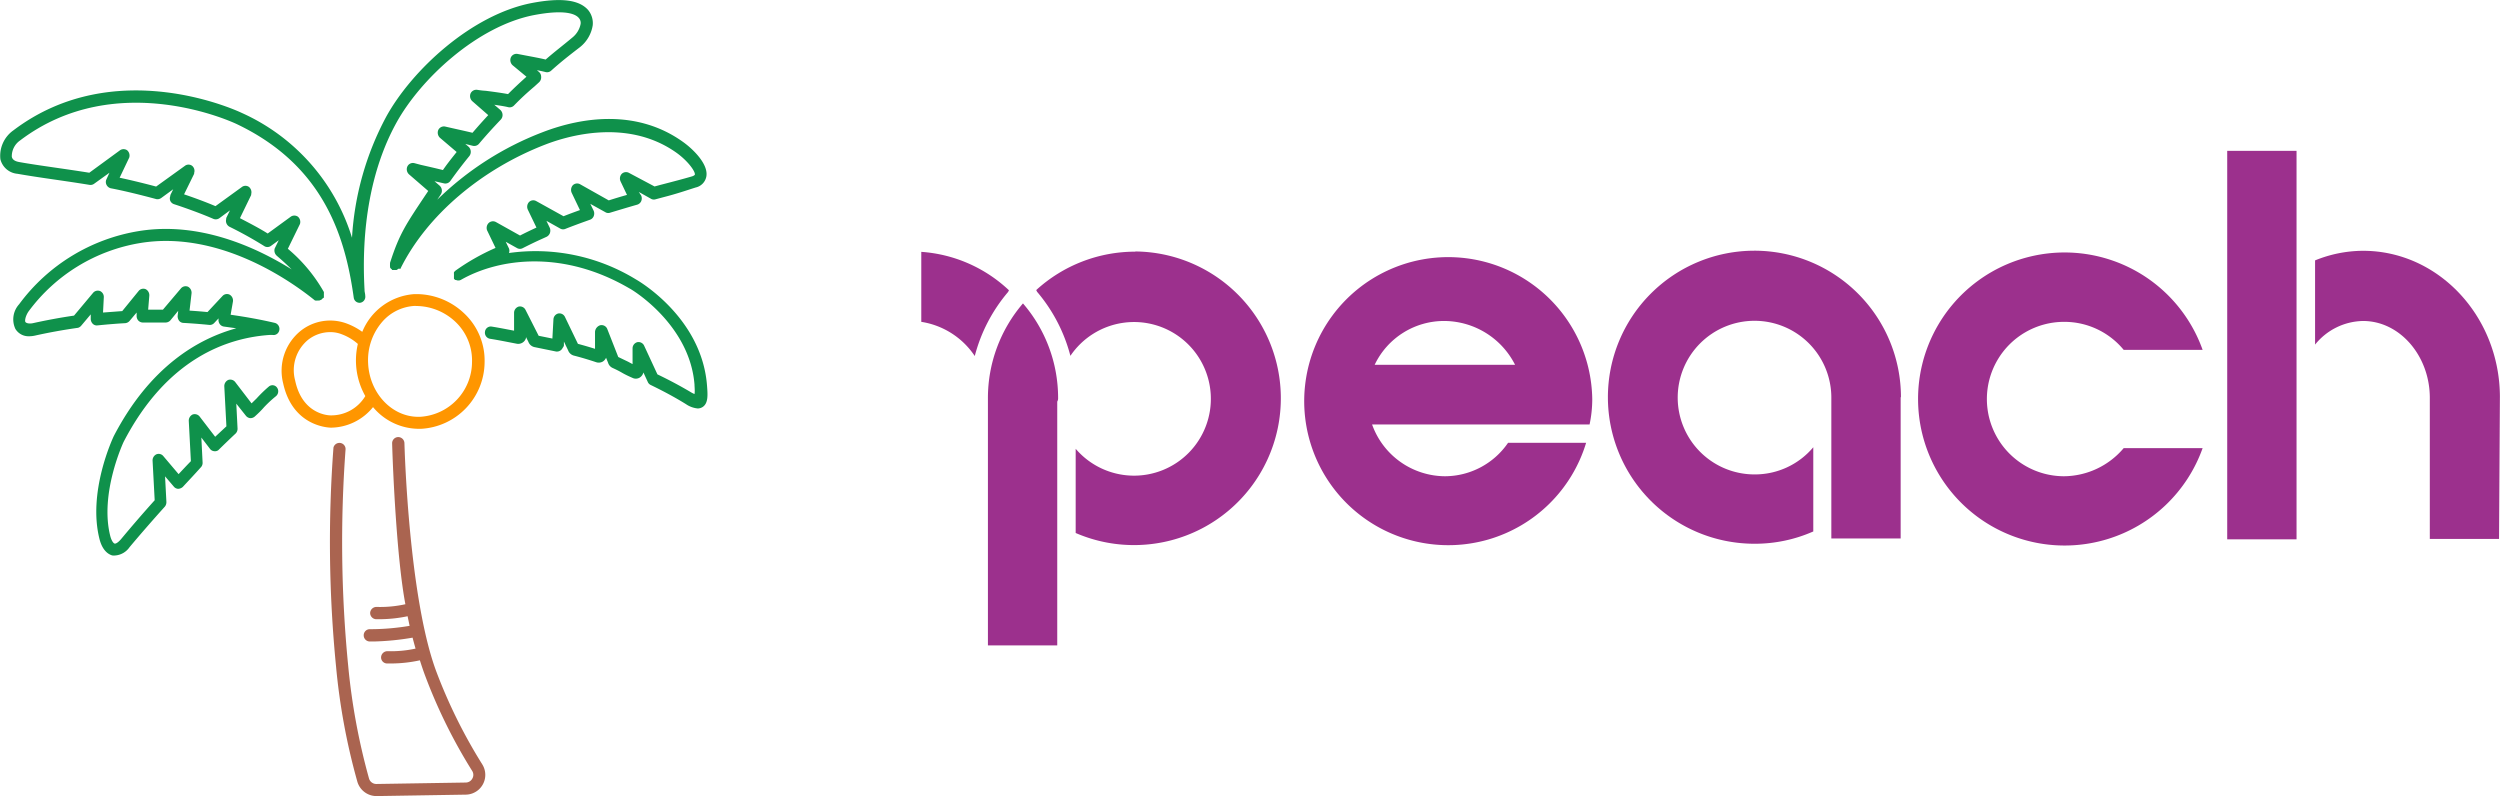 <?xml version="1.0"?>
<svg xmlns="http://www.w3.org/2000/svg" id="&#x30EC;&#x30A4;&#x30E4;&#x30FC;_1" data-name="&#x30EC;&#x30A4;&#x30E4;&#x30FC; 1" viewBox="0 0 260.37 82.9"><defs><style>.cls-1{fill:#0f914b;}.cls-2{fill:#aa6450;}.cls-3{fill:#ff9600;}.cls-4{fill:#9c308d;}</style></defs><path class="cls-1" d="M90.53,20.77l.86-.23c1.3-.33,2.35-.69,3.32-1a1.44,1.44,0,0,0,1.13-1.18c.2-1.29-1.42-2.84-2.41-3.55-4.59-3.31-10.18-2.77-14.73-1a32.06,32.06,0,0,0-10.89,7l.38-.57a.71.71,0,0,0-.13-.89l-.54-.47,1,.23a.63.63,0,0,0,.65-.25c.63-.88,1.18-1.61,2-2.62a.73.73,0,0,0-.09-.94L70.73,15l.8.2a.65.65,0,0,0,.62-.21c.72-.85,1.34-1.54,2.28-2.53a.7.7,0,0,0,.18-.5.73.73,0,0,0-.23-.5l-.63-.54c.54.08,1.08.16,1.44.25A.63.63,0,0,0,75.8,11c.79-.81,1.33-1.3,2.15-2l.47-.43A.7.7,0,0,0,78.63,8a.66.66,0,0,0-.23-.5l-.21-.18c.33.06.64.13.88.19a.63.63,0,0,0,.59-.13c1-.9,1.83-1.55,3-2.45A3.62,3.62,0,0,0,84,2.65a2.15,2.15,0,0,0-.48-1.6C82.59,0,80.75-.26,77.68.32c-6.3,1.21-12.53,7-15.2,11.87a30.45,30.45,0,0,0-3.55,12.58,21,21,0,0,0-11.48-13c-.13-.06-13.09-6.29-23.79,1.82a3.24,3.24,0,0,0-1.35,3,2,2,0,0,0,1.78,1.52c1.07.19,2.27.37,3.58.56s2.55.37,3.9.59a.64.64,0,0,0,.5-.11L33.67,18l-.34.74a.68.68,0,0,0,.48.88c1.28.24,3,.66,4.75,1.13a.67.67,0,0,0,.49-.11l1.26-.92-.3.61,0,.09a.67.67,0,0,0,0,.52.66.66,0,0,0,.37.33c1.38.45,3,1.05,4.1,1.53a.65.65,0,0,0,.63-.06l1.11-.82-.39.8,0,.1a.7.7,0,0,0,.33.8,40.45,40.45,0,0,1,3.6,2,.62.62,0,0,0,.73,0l.81-.59-.42.86a.73.73,0,0,0,.2.74l.1.09c.57.49,1,.89,1.47,1.35-3.79-2.36-9.63-5-15.88-4A19.36,19.36,0,0,0,24.26,31.7a2.34,2.34,0,0,0-.39,2.56,1.6,1.6,0,0,0,1.44.77,2.79,2.79,0,0,0,.61-.07c1.44-.32,2.92-.59,4.48-.81a.69.69,0,0,0,.32-.21l1-1.19,0,.43a.74.74,0,0,0,.19.53.59.59,0,0,0,.51.19c1-.1,1.93-.18,2.85-.23a.68.68,0,0,0,.48-.22l.75-.89,0,.3a.72.72,0,0,0,.17.53.66.66,0,0,0,.46.21h0c.78,0,1.57,0,2.4,0a.68.68,0,0,0,.48-.22l.82-1-.06.53a.8.8,0,0,0,.15.5.6.6,0,0,0,.45.23c.9.05,1.81.12,2.7.21a.62.62,0,0,0,.51-.2l.45-.48v.08a.74.74,0,0,0,.12.5.64.64,0,0,0,.43.27l1.3.18c-4,1.1-9,4-12.76,11.23-.11.24-2.74,5.83-1.48,10.75.33,1.26,1,1.59,1.33,1.68a1.55,1.55,0,0,0,.32,0A2,2,0,0,0,35.76,57c1.2-1.43,2.44-2.85,3.69-4.24a.74.74,0,0,0,.15-.48l-.14-2.66.93,1.09a.62.62,0,0,0,.45.21.79.79,0,0,0,.47-.2c.6-.65,1.23-1.31,1.84-2a.68.68,0,0,0,.22-.54l-.13-2.6.91,1.19a.6.6,0,0,0,.42.23A.6.6,0,0,0,45,46.9c.59-.58,1.19-1.16,1.83-1.76a.71.71,0,0,0,.18-.51l-.13-2.58,1,1.26a.68.68,0,0,0,.44.25.69.69,0,0,0,.46-.15c.38-.34.71-.66,1-1A12.32,12.32,0,0,1,51,41.28a.66.66,0,0,0,.13-.89.58.58,0,0,0-.85-.13A13.7,13.7,0,0,0,49,41.5l-.53.52-1.71-2.23a.65.65,0,0,0-.72-.21.71.71,0,0,0-.41.67l.22,4.16L44.68,45.5l-1.62-2.11a.65.65,0,0,0-.73-.21.71.71,0,0,0-.4.66l.22,4.2c-.44.45-.86.9-1.28,1.35l-1.61-1.9a.62.62,0,0,0-.71-.16.7.7,0,0,0-.39.65l.22,4.13c-1.19,1.32-2.37,2.69-3.52,4.07-.3.34-.54.48-.66.44s-.31-.28-.44-.76c-1.14-4.45,1.37-9.79,1.38-9.82,4.5-8.68,10.77-10.86,15.28-11.15l.21,0a.61.61,0,0,0,.73-.49.65.65,0,0,0-.46-.76c-1.54-.36-3-.62-4.61-.85l.24-1.37a.71.71,0,0,0-.34-.72.63.63,0,0,0-.74.13l-1.57,1.68c-.62-.06-1.25-.11-1.87-.15l.21-1.8a.71.71,0,0,0-.37-.69.64.64,0,0,0-.73.17l-1.88,2.22c-.52,0-1,0-1.54,0l.12-1.46a.71.71,0,0,0-.37-.67.63.63,0,0,0-.73.17L35,32.41l-2,.15L33.08,31a.68.68,0,0,0-.37-.67.65.65,0,0,0-.73.16l-2,2.39c-1.45.21-2.89.48-4.29.79-.38.08-.68,0-.77-.12s0-.63.32-1.1a18.13,18.13,0,0,1,11.7-7.14c8-1.28,15.35,3.74,18.14,6l0,0,.09,0a.47.47,0,0,0,.17,0l.05,0h.12a.47.47,0,0,0,.15-.06l.05,0h0l.08-.08s0,0,.07-.07h0A.69.69,0,0,0,56,31a.26.26,0,0,0,0-.1.49.49,0,0,0,0-.12.48.48,0,0,0,0-.12.36.36,0,0,0,0-.11.5.5,0,0,0,0-.13s0,0,0,0a16.42,16.42,0,0,0-3.75-4.5l1.26-2.58a.72.72,0,0,0-.21-.76.65.65,0,0,0-.75,0l-2.4,1.75c-.88-.56-2-1.13-2.89-1.6l1.17-2.41a.36.36,0,0,0,0-.09.72.72,0,0,0-.23-.75.62.62,0,0,0-.73,0l-2.76,2c-.94-.4-2.14-.85-3.27-1.23l1.05-2.14,0-.09a.68.68,0,0,0-.21-.74.62.62,0,0,0-.75,0l-3,2.16c-1.31-.35-2.67-.68-3.8-.92l1-2.1a.72.72,0,0,0-.22-.76.65.65,0,0,0-.74,0L31.57,18c-1.31-.21-2.57-.39-3.74-.56s-2.49-.36-3.54-.55c-.47-.08-.73-.26-.79-.55a2,2,0,0,1,.86-1.7c10.12-7.67,22.46-1.76,22.58-1.7C56,17.26,58.23,24.68,59.11,31a.61.61,0,0,0,.69.54.63.63,0,0,0,.51-.72c0-.17-.05-.34-.07-.5s0,0,0-.06c-.37-6.48.64-12.59,3.29-17.42C66.06,8.22,72,2.72,77.89,1.58c3.33-.63,4.35-.08,4.67.31a.77.77,0,0,1,.18.62,2.41,2.41,0,0,1-.86,1.41c-1,.84-1.83,1.46-2.78,2.29-.62-.15-1.45-.3-2.08-.42l-.83-.16a.65.65,0,0,0-.71.35.73.73,0,0,0,.17.82L77.1,8c-.7.63-1.23,1.12-1.92,1.81-.68-.13-1.6-.25-2.29-.34A8.29,8.29,0,0,1,72,9.37a.66.66,0,0,0-.71.35.72.72,0,0,0,.17.83L73.12,12c-.63.68-1.12,1.23-1.64,1.84-.65-.16-1.49-.34-2.1-.48l-.75-.17a.65.65,0,0,0-.71.35.73.73,0,0,0,.17.82l1.74,1.48c-.54.68-1,1.25-1.43,1.88-.71-.18-1.64-.39-2.3-.54L65.42,17a.64.64,0,0,0-.72.34.72.72,0,0,0,.17.83l2,1.73-.33.49c-2,3-2.69,4-3.65,7,0,0,0,.05,0,.07a.62.62,0,0,0,0,.13.49.49,0,0,0,0,.12l0,.12A.3.3,0,0,0,63,28L63,28a.39.39,0,0,0,.1.08l0,.05h.05l0,0h.3l.12,0,.1-.06.09-.07L64,28l0-.06c2.74-5.49,8.38-10.3,15.1-12.89,1.48-.56,8.2-3,13.64.88,1.22.88,2,2,1.89,2.29,0,0-.08.09-.26.15-.95.28-2.06.57-3.34.9l-.59.16L87.75,18a.64.64,0,0,0-.74.13.72.72,0,0,0-.11.77l.67,1.41c-.61.17-1.24.36-1.9.57l-3-1.69a.64.64,0,0,0-.74.11.74.74,0,0,0-.12.79l.86,1.8c-.56.2-1.13.41-1.71.64l-2.85-1.58a.62.62,0,0,0-.75.11.72.72,0,0,0-.12.78l.9,1.87c-.58.27-1.15.54-1.71.83l-2.52-1.41a.65.65,0,0,0-.75.11A.72.72,0,0,0,73,24l.88,1.83a22.93,22.93,0,0,0-4.19,2.38l-.06.06-.08.09a.61.61,0,0,0,0,.12.21.21,0,0,0,0,.11s0,.08,0,.12a.49.49,0,0,0,0,.12.53.53,0,0,0,0,.12.32.32,0,0,0,0,.09s0,0,0,0v0s0,0,0,0a.58.58,0,0,0,.14.13.2.2,0,0,0,.08,0,.48.48,0,0,0,.17.05h.16l.15-.05,0,0c3.92-2.25,10.6-3.2,17.58.88.06,0,6.26,3.64,6.77,10,0,.23.06.7,0,1a3.23,3.23,0,0,1-.44-.23C93.18,40.24,92,39.6,90.74,39l-1.39-3a.65.65,0,0,0-.68-.36.67.67,0,0,0-.52.64l0,1.65-.49-.26-1-.48-1.13-2.88a.64.64,0,0,0-.77-.42.78.78,0,0,0-.52.68v1.77c-.59-.19-1.19-.36-1.78-.52L81.1,33a.64.64,0,0,0-.69-.34.66.66,0,0,0-.5.61l-.11,2-1.43-.29L77,32.28a.64.64,0,0,0-.71-.34.68.68,0,0,0-.48.66l0,1.85c-1-.19-1.43-.28-2.34-.43a.61.61,0,0,0-.69.54.64.64,0,0,0,.51.73c1,.16,1.5.27,2.76.51a.84.84,0,0,0,1-.58l0-.11.25.5a.87.87,0,0,0,.63.55l2.25.46a.66.66,0,0,0,.69-.38A.6.6,0,0,0,81,36l0-.42.44.92a.87.87,0,0,0,.58.54c.79.2,1.58.44,2.36.7a.85.85,0,0,0,.68-.08.9.9,0,0,0,.33-.39l.21.52a.87.87,0,0,0,.47.54c.46.21.74.36,1,.51s.6.32,1.06.52a.79.79,0,0,0,.72,0,.87.87,0,0,0,.43-.56l.46,1a.6.6,0,0,0,.29.3c1.28.62,2.52,1.28,3.68,2a2.61,2.61,0,0,0,1.22.45.94.94,0,0,0,.53-.16c.59-.4.52-1.27.44-2.28-.57-7.05-7.13-10.85-7.4-11a20,20,0,0,0-13.22-2.75.69.69,0,0,0,0-.47l-.34-.7,1.2.67a.61.61,0,0,0,.56,0c.63-.32,1.28-.64,1.95-.94l.55-.25a.71.71,0,0,0,.34-.38.8.8,0,0,0,0-.53l-.36-.75,1.48.83a.61.61,0,0,0,.51,0c.86-.34,1.72-.65,2.53-.94a.64.64,0,0,0,.4-.37.75.75,0,0,0,0-.57l-.35-.72,1.64.91a.61.61,0,0,0,.46,0c1-.3,1.89-.57,2.77-.82a.66.66,0,0,0,.43-.37.73.73,0,0,0,0-.58L88.8,20l1.3.73A.59.59,0,0,0,90.53,20.77Z" transform="translate(-22.27 -0.01)"/><path class="cls-2" d="M67.73,70c-2.51-6.67-3.21-19.54-3.34-23.85a.65.65,0,0,0-.66-.62.64.64,0,0,0-.62.66c.08,2.85.48,12,1.38,16.75a12.18,12.18,0,0,1-3,.28.66.66,0,0,0-.67.61.65.65,0,0,0,.62.67h.4a14.5,14.5,0,0,0,2.88-.31l.21,1a24.62,24.62,0,0,1-4.11.35.63.63,0,0,0-.67.61.64.64,0,0,0,.61.67h.43a27.27,27.27,0,0,0,4.05-.4c.1.39.2.76.31,1.14a12,12,0,0,1-2.92.27.66.66,0,0,0-.67.61.63.63,0,0,0,.61.67H63a14.18,14.18,0,0,0,3-.33c.18.57.37,1.14.58,1.69a55.09,55.09,0,0,0,4.88,9.85.77.77,0,0,1,0,.78.78.78,0,0,1-.68.41l-9.3.15a.79.79,0,0,1-.78-.58,67.17,67.17,0,0,1-2.17-11.76,131.75,131.75,0,0,1-.27-22.52A.64.64,0,0,0,57,46.62a132,132,0,0,0,.27,22.81,67,67,0,0,0,2.22,12,2.08,2.08,0,0,0,2,1.49h0l9.3-.15a2.06,2.06,0,0,0,1.71-3.15A54.18,54.18,0,0,1,67.73,70Z" transform="translate(-22.27 -0.01)"/><path class="cls-3" d="M70.53,32.57a7.25,7.25,0,0,0-4.81-1.93h-.28A6.33,6.33,0,0,0,60,34.57a6.83,6.83,0,0,0-1.63-.87,4.94,4.94,0,0,0-4.79.77,5.34,5.34,0,0,0-1.82,5.46c1,4.56,4.83,4.62,5,4.62h0a5.71,5.71,0,0,0,4.36-2.14,6.25,6.25,0,0,0,4.74,2.26h.25a7,7,0,0,0,6.63-6.92A6.74,6.74,0,0,0,70.53,32.57Zm-4.83-.69a6,6,0,0,1,3.93,1.58,5.54,5.54,0,0,1,1.8,4.26A5.74,5.74,0,0,1,66,43.42h-.17c-2.75,0-5.07-2.46-5.22-5.56a6.1,6.1,0,0,1,1.52-4.39,4.82,4.82,0,0,1,3.33-1.6Zm-5.39,9.39a4.13,4.13,0,0,1-3.62,2c-.15,0-2.93-.06-3.68-3.63a4.1,4.1,0,0,1,1.36-4.25,3.73,3.73,0,0,1,2.27-.79,3.25,3.25,0,0,1,1.24.23,5.32,5.32,0,0,1,1.66,1,7.55,7.55,0,0,0,.77,5.42Z" transform="translate(-22.27 -0.01)"/><path class="cls-4" d="M132.47,41.48a15.07,15.07,0,0,0-3.66-9.87,15.12,15.12,0,0,0-3.65,9.87V67.23h7.22V41.84a.68.68,0,0,0,.09-.36" transform="translate(-22.27 -0.01)"/><path class="cls-4" d="M140.51,26.22a15.29,15.29,0,0,0-10.32,4l.09.18a16.8,16.8,0,0,1,3.47,6.67,8,8,0,1,1,.55,9.68v8.77a15.29,15.29,0,1,0,6.21-29.32" transform="translate(-22.27 -0.01)"/><path class="cls-4" d="M179.33,46.13a8,8,0,0,1-6.58,3.48,8.11,8.11,0,0,1-7.58-5.39h22.65a12.66,12.66,0,0,0,.28-2.65,15,15,0,1,0-.64,4.56Zm-6.58-12.69A8.31,8.31,0,0,1,180.06,38H165.44a8,8,0,0,1,7.31-4.56" transform="translate(-22.27 -0.01)"/><path class="cls-4" d="M118.22,26.22v7.31a8.21,8.21,0,0,1,5.57,3.56,16.8,16.8,0,0,1,3.47-6.67l.09-.18a14.79,14.79,0,0,0-9.13-4" transform="translate(-22.27 -0.01)"/><path class="cls-4" d="M243.45,46.68a8.23,8.23,0,0,1-6.21,2.93,8,8,0,0,1,0-16.08,8,8,0,0,1,6.21,2.92h8.22a15.26,15.26,0,1,0,0,10.23Z" transform="translate(-22.27 -0.01)"/><path class="cls-4" d="M220.25,41.38A15.26,15.26,0,1,0,205,56.64a15,15,0,0,0,6.12-1.28V46.59A7.94,7.94,0,0,1,205,49.42a8,8,0,1,1,8-8h0V56.09h7.22V41.38Z" transform="translate(-22.27 -0.01)"/><rect class="cls-4" x="231.96" y="15.71" width="7.22" height="40.46"/><path class="cls-4" d="M282.63,41.38c0-8.4-6.39-15.25-14.25-15.25a13.31,13.31,0,0,0-5,1V35.9a6.55,6.55,0,0,1,5-2.46c3.84,0,6.95,3.65,6.95,8v14.7h7.21l.09-14.8Z" transform="translate(-22.27 -0.01)"/></svg>

